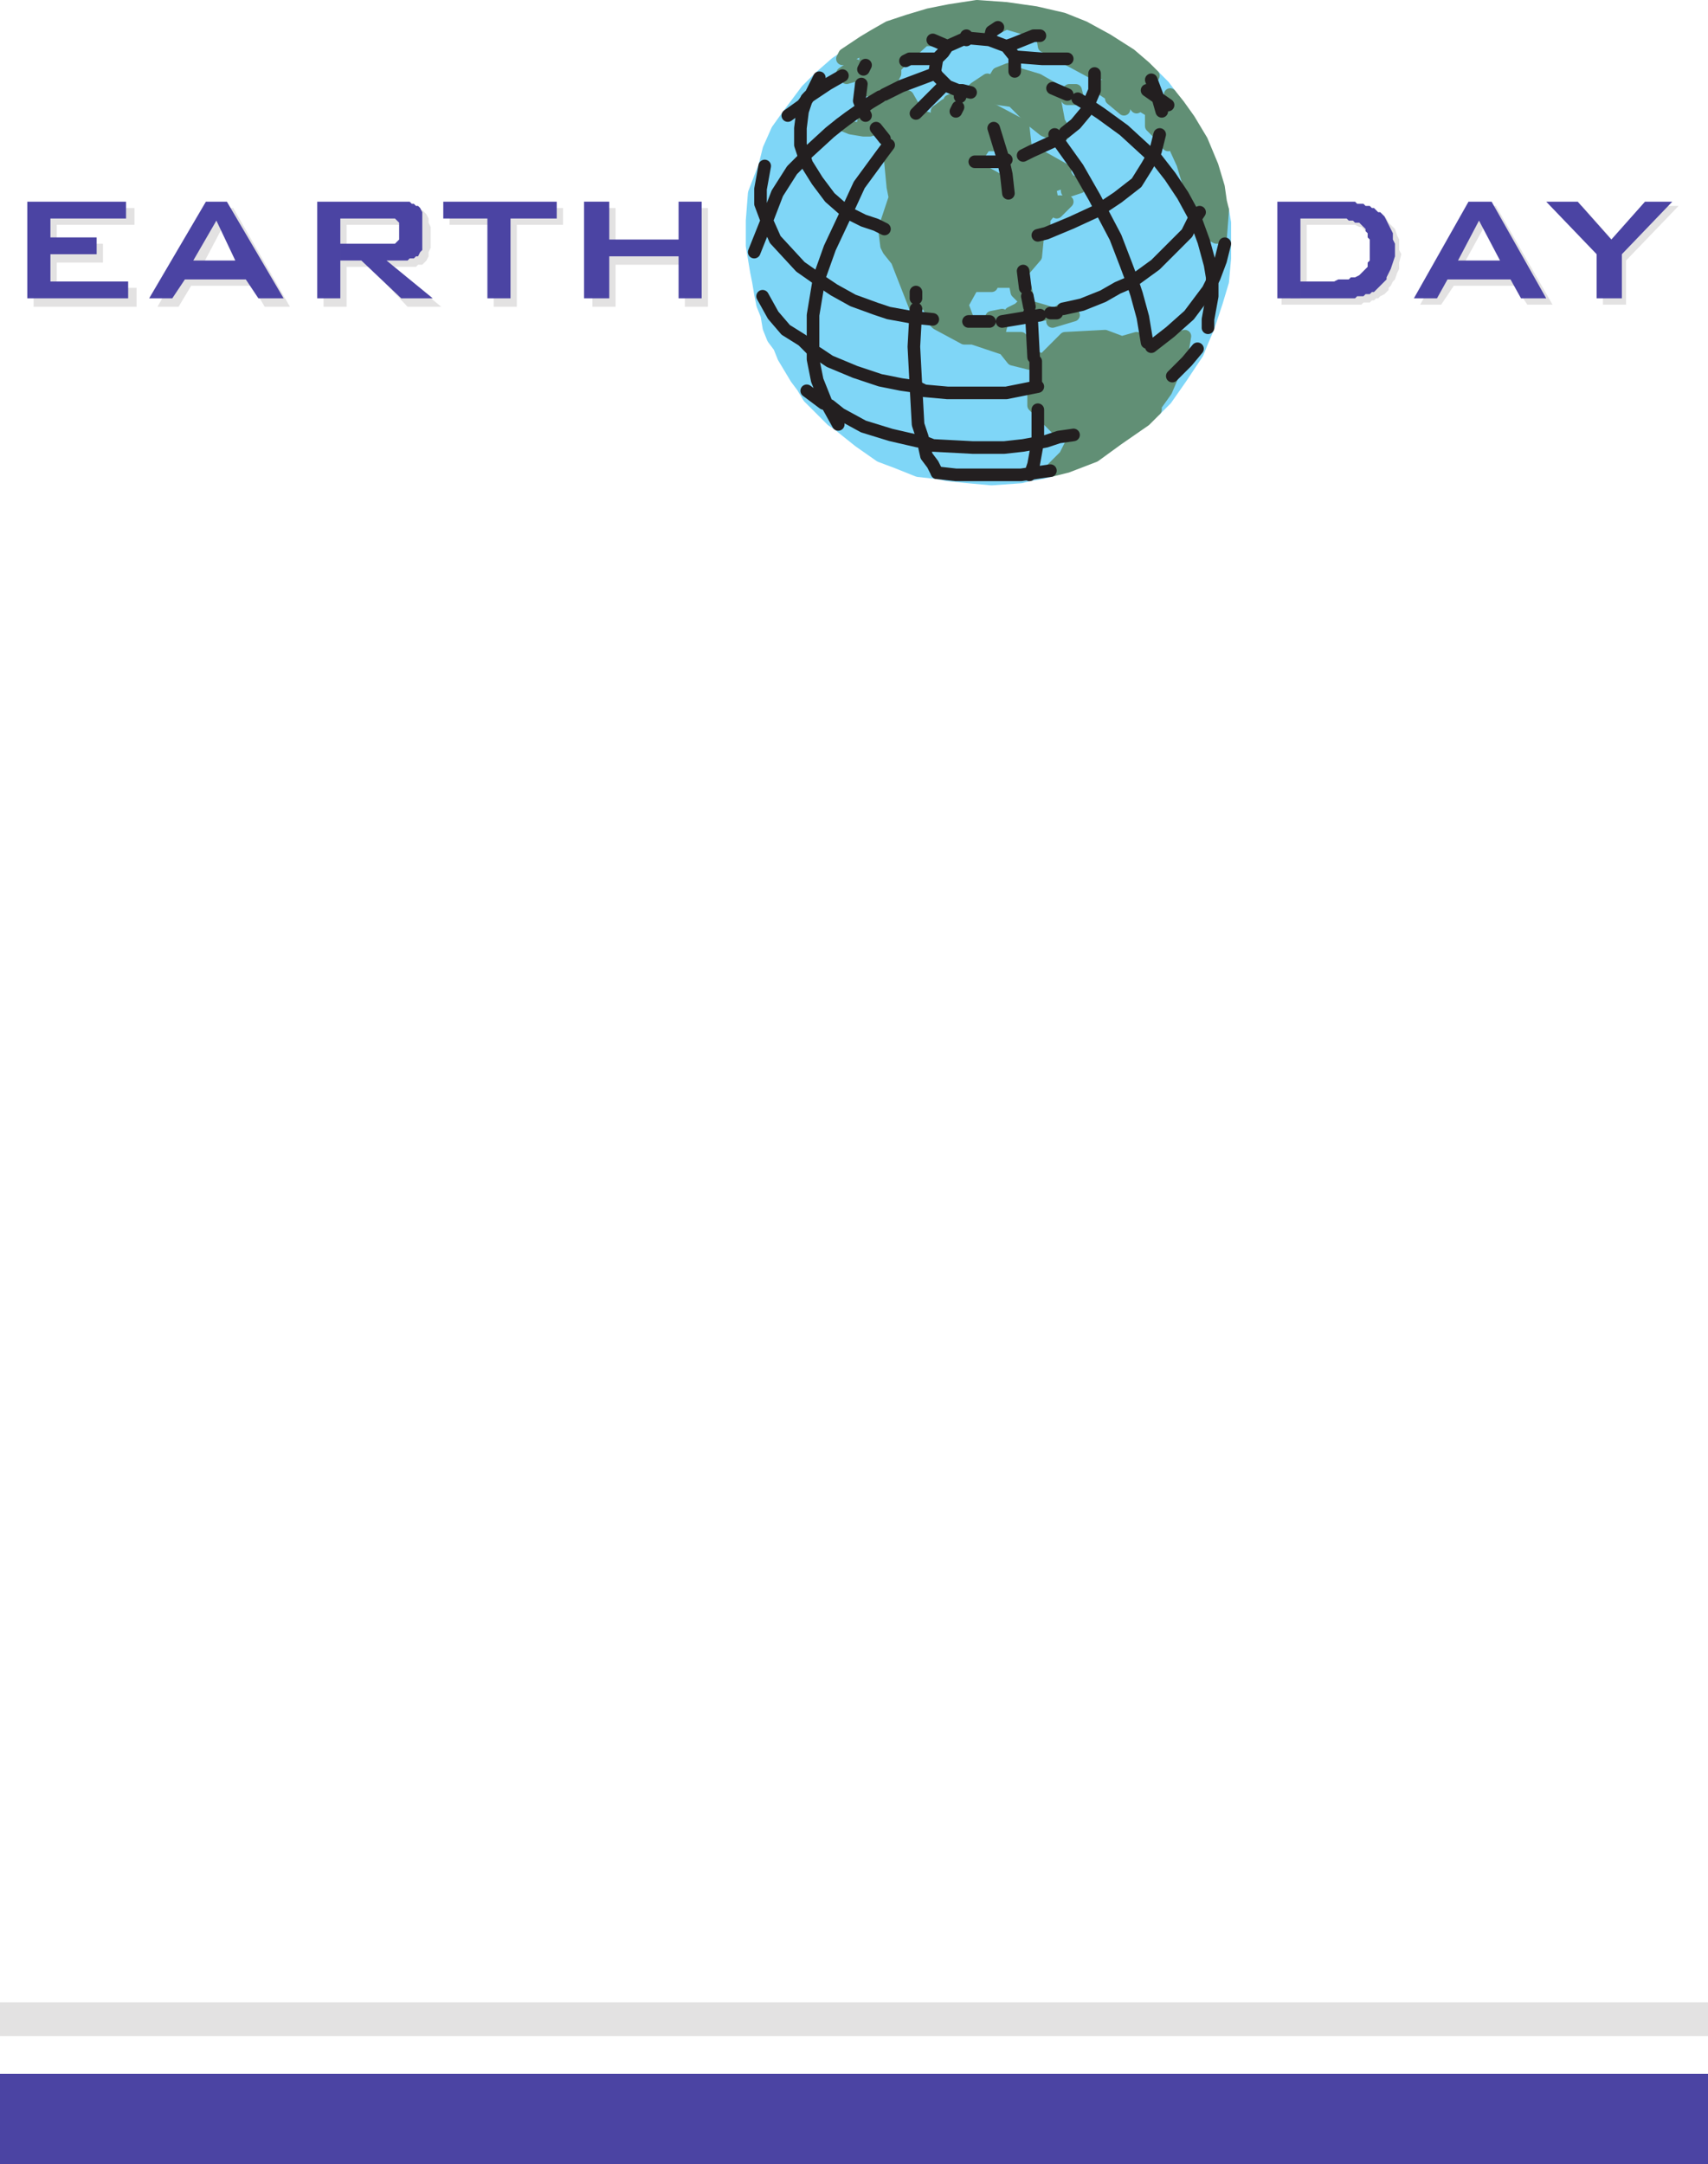 <svg xmlns="http://www.w3.org/2000/svg" width="609.75" height="772.494"><path fill="#e3e2e2" fill-rule="evenodd" d="M572.25 108.744v-15.75l-18-19.5h10.5l12 13.5 12.75-13.5h9.75l-18.75 19.5v15.75h-8.25m-53.25-6.75 3-6.75h15.75l-7.5-15-8.25 15-3 6.75-4.5 6.75H507l19.5-35.25h7.5l20.25 35.25h-9l-4.5-6.75H519m-52.5 6.75v-6.75H483l3-1.5h.75l1.5-.75 1.5-1.5v-.75l.75-1.5.75-.75v-7.5l-.75-.75v-1.5l-4.5-4.5h-.75l-1.5-.75H466.5v28.5h-9v-35.25h26.25l.75.75h3l.75.75h.75l1.5.75h.75l.75.75h.75l.75.75h.75l.75.75.75 1.5 2.25 2.25.75 2.25.75 1.5v3.75l.75 1.5-.75 3v2.25l-.75 1.5-.75 2.25-.75.75-.75 1.5-.75.75v.75l-1.5 1.5-1.5.75-.75.75h-.75l-.75.75h-.75l-.75.75h-2.25l-.75.75h-19.5m-255 .75v-35.25h8.25v13.5h24.75v-13.5h8.25v35.25h-8.25v-15h-24.75v15h-8.25m-27-29.25v29.25h-8.25v-29.25H160.5v-6H201v6h-16.5m-60.75 15v-6h18.75v-.75h2.25v-7.5h-1.5v-.75h-19.5v29.25h-8.25v-35.25h33.75l.75.75h.75l1.5 1.5.75 1.5v1.5l.75 1.5v7.5l-.75 1.5v1.5l-.75 1.5-1.5 1.5h-1.5l-.75.75h-8.25l17.25 14.25h-12L132 95.244h-8.25M90 101.994l-3-6.75-7.5-14.25-7.5 14.25h15l3 6.75H68.25l-4.5 7.5h-7.5l19.5-35.25h7.5l20.25 35.25h-9l-4.5-7.5m-78 7.5v-35.25h36v6H20.25v6.75h16.5v6.75h-16.5v9h28.5v6.75H12"/><path fill="#7fd6f7" fill-rule="evenodd" stroke="#7fd6f7" stroke-linecap="round" stroke-linejoin="round" stroke-miterlimit="10" stroke-width="4.5" d="m292.5 27.744 6-5.25 2.25-1.5 3-1.5 8.25-3.75.75-.75v2.25l-3.75 3.75v2.25l1.5 1.5h-2.25l-3-1.5-4.5 3 1.5 1.5 5.25-1.5v3.75l1.5 2.25 4.5-1.5-.75.75-.75 2.25 2.25.75 1.5-.75 3.75-7.5v-2.25l3-3 7.5-6.75h3l6-3h1.5l-1.5 1.5h6l1.5-.75 6.75-3 3 .75 3-1.5 12.75 3.75.75 4.5 1.5.75 6.75 3.75 9.75 5.25h1.5v-1.5l9 6.75-8.25-.75v.75l4.5 3-.75.75 4.5 3.75v-1.5l-2.25-2.25 3.75.75v-1.5l3 3.75 1.5-.75 3.75 2.25v5.25l3 3 3 3.75 1.5-1.5-2.25-9-2.25-2.25-4.5-6.75 2.25-1.5-.75-.75h-1.5l-.75-.75 2.25-.75.75-1.5 3.75 3.75 2.25 3 .75 2.25v2.25l-1.5-1.5v3.75l.75 6 .75 3.75 3.75 8.25 4.5 15 1.5 2.25 3 7.5 3 1.5h1.5l.75-9.75.75 4.5v12.75l-.75 8.25-2.25 7.5-3 9-2.25 5.25-1.5 3.75-6 9-5.25 7.5-3.75 3.75v-1.5l3.75-5.25 2.25-5.25 3.75-9.75.75-4.5-12.75 3.75h-.75v-1.5l-3.75-1.5-5.25 1.5-6-2.25-14.25.75-7.5 7.5h-1.5l2.25 5.25-.75 2.25-3.75 3.75v5.25l8.25 8.25 6 2.25-.75 3-2.25 4.5-5.25 5.25-3 .75-4.5.75-3 .75-10.5.75-8.25-.75-7.5-.75-3.75-.75-6.75-.75-7.5-3-6-2.25-7.5-5.25-7.5-6-2.25-1.5-8.25-8.25-2.25-3.75-2.25-3-4.5-7.5-1.5-3.75-2.25-3-1.5-3.75-.75-4.5-1.5-3.75-.75-3.75-.75-4.5-.75-3.75-1.5-9v-9l.75-9.75 3.75-9.75 1.5-6 3-6.75 3.75-5.25 6.75-9 4.5-4.5"/><path fill="#618f75" fill-rule="evenodd" stroke="#618f75" stroke-linecap="round" stroke-linejoin="round" stroke-miterlimit="10" stroke-width="4.5" d="m381 166.494 9.75-3.75 8.25-6 9.75-6.75 3.75-3.75v-1.5l3.75-5.25 2.25-5.25 3.75-9.75.75-4.5-12.75 3.75h-.75v-1.5l-3.75-1.5-5.25 1.5-6-2.25-14.25.75-7.5 7.5h-1.5l2.25 5.25-.75 2.25-3.75 3.75v5.25l8.25 8.25 6 2.25-.75 3-2.25 4.5-5.25 5.25 6-1.5m-8.25-55.5-5.25-1.5h-3l-.75.75-3 1.5 3.75-.75h.75l2.25.75 3.75.75 3.75-.75-2.25-.75m4.5 2.25-1.5 1.5 7.5-2.25-3.75-2.25-2.25 1.5v1.5"/><path fill="#618f75" fill-rule="evenodd" stroke="#618f75" stroke-linecap="round" stroke-linejoin="round" stroke-miterlimit="10" stroke-width="4.5" d="m327 39.744-3-5.25-5.25-.75-.75 1.5h-3l-1.5 3h-3l-1.5.75v2.25l-.75 2.25.75 1.5-1.5.75h-2.25l-5.25-1.5 3.75 1.5 4.5.75h2.25l2.25-.75h1.5l1.5 3.75 1.5 1.5 1.5 15.75.75 3.75-3.75 11.25.75 6 .75 1.5 3 3.75 6.75 17.25.75-1.5-.75-2.25-.75-1.5-2.25-6.75-.75-1.5 3.75 7.5 2.25 1.5 4.5 7.5-.75.75 1.5 1.5 9.75 5.25h3l11.25 3.75 3 3.75 6 1.5 2.25-.75 1.5-.75-1.5-.75H369l-1.5.75-3-1.5v-6h-8.25l1.5-6v-2.25l-3.75.75-1.5 3-4.5.75h-2.25v-2.25l-2.25-6 3.75-6.75H354v-1.5h8.25l.75 3.75 2.25 2.25 1.5-.75-.75-3-1.5-4.5.75-1.5 4.5-5.25.75-7.5.75-2.25 1.5-.75v-3l3.75-4.5.75 2.25 3.75-3.75h-5.25l-.75-3.75-2.25.75v-1.5l6-2.25 1.5-3v-1.5l-12-6.75v2.25l-1.5.75-3-3-5.25-.75 3 9-1.5 3 1.5 3-1.5.75-3-4.5-8.25-4.5H348l-.75-1.5.75-.75.75-1.5 3-4.5h4.5l-2.25-1.5.75-4.5.75-2.25 3.75 2.25v5.25l6.75.75-.75-6.75-12.75-6.75 1.5-6.75v-1.5l-1.5-1.5-4.5 3-2.25 2.25H345l-.75 2.25-1.5-1.5-3.75 1.5v.75l1.5 1.5h3l4.5 1.5-3.75.75-3-.75-3.75-2.25-3 2.25 1.5 4.5-3-1.5-5.25-1.5-.75-1.5"/><path fill="#618f75" fill-rule="evenodd" stroke="#618f75" stroke-linecap="round" stroke-linejoin="round" stroke-miterlimit="10" stroke-width="4.5" d="m381.75 64.494 2.25.75 1.5 1.5-4.5 1.5-.75-6 1.5 2.25m-3-15.75-2.25-.75-3.75-1.5-3.75-3-7.5-7.5-5.25-.75-.75-2.25-1.5-1.5v-1.5l2.25-3.75 3.75-1.5h1.5l1.5 1.5 7.5 2.25 5.25 3 2.25 12 2.25 3.75-1.5 1.5m5.25-16.5h-2.25l-.75 1.5v1.5h3.75l-.75-3m33 8.25.75 6 .75 3.75 3.75 8.25 4.5 15 1.5 2.25 3 7.5 3 1.5h1.5l.75-9.75-.75-3-.75-5.25-2.25-7.5-3.75-9-4.5-7.5-3.75-5.25-3-3.75.75 2.25v2.25l-1.5-1.5v3.75"/><path fill="#618f75" fill-rule="evenodd" stroke="#618f75" stroke-linecap="round" stroke-linejoin="round" stroke-miterlimit="10" stroke-width="4.5" d="M345 12.744h-6l1.5-1.5H339l-6 3h-3l-7.5 6.75-3 3v2.25l-3.75 7.5-1.5.75-2.25-.75.75-2.25.75-.75-4.5 1.5-1.5-2.25v-3.75l-5.25 1.5-1.5-1.5 4.5-3 3 1.5h2.25l-1.5-1.5v-2.25l3.75-3.75v-2.25l-.75.75-8.25 3.75-3 1.5.75-1.5 6.75-4.5 3.75-2.25 5.25-3 6.75-2.25 7.5-2.25 7.5-1.5 9.75-1.5 10.5.75 10.5 1.5 9.75 2.25 7.5 3 8.25 4.5 8.25 5.25 5.25 4.5 3 3-.75 1.5-2.25.75.75.75h1.5l.75.75-2.25 1.5 4.5 6.75 2.25 2.25 2.25 9-1.5 1.5-3-3.75-3-3v-5.25l-3.75-2.25-1.5.75-3-3.75v1.5l-3.75-.75-1.5-.75-4.5-3v-.75l8.25.75-9-6.75v1.5h-1.5l-9.75-5.25-6.75-3.75-1.5-.75-.75-4.5-12.75-3.75-3 1.5-3-.75-6.75 3-1.5.75"/><path fill="#618f75" fill-rule="evenodd" stroke="#618f75" stroke-linecap="round" stroke-linejoin="round" stroke-miterlimit="10" stroke-width="4.5" d="m399 35.244 2.25 2.25v1.5l-4.5-3.75.75-.75 1.5.75"/><path fill="none" stroke="#231f20" stroke-linecap="round" stroke-linejoin="round" stroke-miterlimit="10" stroke-width="4.5" d="m409.5 122.244-1.5-9-2.25-8.25-1.5-4.5 8.25-6 11.25-11.25 2.25-4.5m.75-.75 3 8.25 2.25 8.25.75 4.5v6.75l-1.5 8.25v3m-3.75 7.5-3.75 4.5-5.25 5.25m18.75-47.25-1.5 6-2.25 6-.75 1.5"/><path fill="none" stroke="#231f20" stroke-linecap="round" stroke-linejoin="round" stroke-miterlimit="10" stroke-width="4.5" d="m432.75 100.494-1.5 3-6.75 9-6.75 6-6.75 5.25m-40.5 22.5v11.25l-1.5 8.25-.75 2.25-.75 1.5m59.25-91.5-4.5-8.25-4.5-6.75-5.25-6.75-2.25-1.5-9-8.25-8.25-6-4.5-3 2.25-5.25v-6"/><path fill="none" stroke="#231f20" stroke-linecap="round" stroke-linejoin="round" stroke-miterlimit="10" stroke-width="4.5" d="m383.25 155.244-5.25.75-4.5 1.5-8.25 1.5-6.75.75h-11.25l-14.25-.75-3.75-1.5h-1.5l-9.75-2.25-9.75-3-8.25-4.5-3.75-3h-.75l-.75-1.5-3-7.5-1.5-7.5v-15.75l2.25-13.5 3.75-10.5 6-12.75 6 3 4.5 1.5 3 1.5m51.75 27.75-.75-3.75m-.75-3-.75-6m5.25-12.75 3-.75 9-3.75 9.75-4.5 6.75-4.5 6.75-5.25 3.75-6 3-5.25 1.5-6m-56.25 66.75 13.5-2.25m3.75-.75h2.25m-8.25 15.75-.75-14.25-.75-.75v-.75m-14.25 3h-7.5M288 139.494l6 4.5"/><path fill="none" stroke="#231f20" stroke-linecap="round" stroke-linejoin="round" stroke-miterlimit="10" stroke-width="4.5" d="m272.25 105.744 3.75 6.75 4.5 5.25 6 3.75 3.75 3.75 1.5.75 4.5 3 9 3.75 9 3 7.5 1.5 5.25.75 3 1.5 8.25.75h21l11.25-2.25m-75 6.75 3.75 6.75m27.75-45v-2.25m41.25-50.25-3 1.5m3-1.5 8.25-3.75 2.25-1.5"/><path fill="none" stroke="#231f20" stroke-linecap="round" stroke-linejoin="round" stroke-miterlimit="10" stroke-width="4.5" d="m376.5 47.994.75 1.5 7.5 10.5 6 10.5 7.5 14.25 3.75 9.75 2.25 6-5.25 2.25-5.25 3-7.5 3-6.75 1.5m-31.5-52.5h8.25l3-.75m-42-5.25-2.25 3-8.25 11.25-4.5 9.75-6-5.25-4.5-6-3.75-6-2.25-6.75v-6l.75-6 1.5-4.5 1.5-1.5 3-6m16.5-4.5-.75 1.5m7.5 24.75-3-3.75m14.25 64.5-.75 13.5.75 14.25.75 13.5 1.5 4.5 1.5 6.75 2.25 3 1.5 3M309 41.244l-.75-1.5-1.5-3.75.75-6"/><path fill="none" stroke="#231f20" stroke-linecap="round" stroke-linejoin="round" stroke-miterlimit="10" stroke-width="4.5" d="m300 44.244 3-2.25 7.5-5.25 3.75-2.25m18.75 79.5-7.5-.75-8.25-1.5-4.5-1.5-8.25-3-6.75-3.75-4.5-3-7.5-5.25-9-9.75-3-6.75-4.5 11.25m4.5-11.25 3.75-9.75 5.25-8.25 3.75-3.75.75-1.5 9-8.25 3.75-3m-26.25 34.5-2.25-6v-5.25l1.5-8.25m8.25-18 5.25-3.75 2.25-3 6.75-4.5 5.25-3m80.25 6.75-5.25-2.25m-13.5-6v-5.25m0 0-3-3.75m0 0 2.25-.75 7.5-3h2.25m9 34.5 3.75-3 3.75-4.5.75-2.25-3.75-2.25m-38.25-2.25-3-.75-.75 2.25m-1.5 5.25.75-1.5m20.25-18 9.75.75h9m-21.75-4.5-6-2.25m0 0-8.25-.75m0 0-6.75 3m0 0-5.25-2.25m20.25 0 .75-3 2.25-1.5m-11.25 3v1.5m-7.5 15.75.75.75 3.75 1.5h1.5m-9.75-6-12 4.5-6 3m18.75-12.75h-9.75l-1.5.75m15-5.25-1.5 2.25-2.25 2.25m0 0-.75 4.5m0 0 .75 1.5 3 3m0 0-10.5 10.5m33 28.5-.75-6.75-1.5-6.75-3-9.75m54.75-13.5 7.5 5.25m-2.25 2.25-1.5-5.25-2.25-6m-41.25 100.5v9m-35.25 30.75 6.75.75h23.25l10.5-1.5m53.25-92.25-1.5 2.25"/><path fill="#4b44a3" fill-rule="evenodd" d="M570 106.494v-15.75l-18-18.75h11.25l12 13.5 12-13.5H597l-18 18.75v15.75h-9m-53.25-6.75 3.75-6.75h15l-7.5-14.25-7.5 14.25-7.5 13.5h-8.25l19.5-34.5h8.25l19.5 34.5h-9l-3.75-6.75h-22.5m-52.5 6.75v-6h12l1.5-.75h3.75l.75-.75h1.5l1.5-.75 3-3v-1.5l.75-.75v-7.5l-.75-.75v-1.5l-.75-.75v-.75l-2.25-2.25h-1.5l-.75-.75h-1.5l-.75-.75h-16.5v28.5H456v-34.5h27.75l.75.75h2.25l.75.75h1.5l.75.75h.75l1.5 1.5h.75l1.5 1.5 3 6v2.25l.75 1.5v4.5l-1.5 4.5-1.5 3v.75l-4.5 4.5h-.75l-.75.75h-1.5l-.75.75h-2.25l-.75.75h-19.5m-255.75 0v-34.5h9v13.5h24.75v-13.5h8.25v34.5h-8.25v-15H217.5v15h-9m-26.25-28.5v28.5H174v-28.5h-15.75v-6h40.5v6h-16.5m-60.75 15v-6H141l1.5-1.5v-6l-1.5-1.5h-19.5v28.5h-8.25v-34.5h33l.75.75h.75l.75.75h.75l.75.75.75 1.5v13.5l-.75.75-.75 1.5h-.75l-.75.75h-1.5l-.75.75H138l16.5 13.5h-11.25L129 92.994h-7.5m-33.75 6.75L84 92.994l-6.75-14.25L69 92.994h15l3.75 6.75H66l-4.5 6.75h-8.25l20.25-34.5H81l20.25 34.5h-9l-4.5-6.75m-78 6.75v-34.5H45v6H18v6.75h16.5v6H18v9.75h27.75v6h-36M0 740.244h609.75v32.25H0v-32.25"/><path fill="#e3e2e2" fill-rule="evenodd" d="M0 714.744h609.75v12H0v-12"/></svg>
